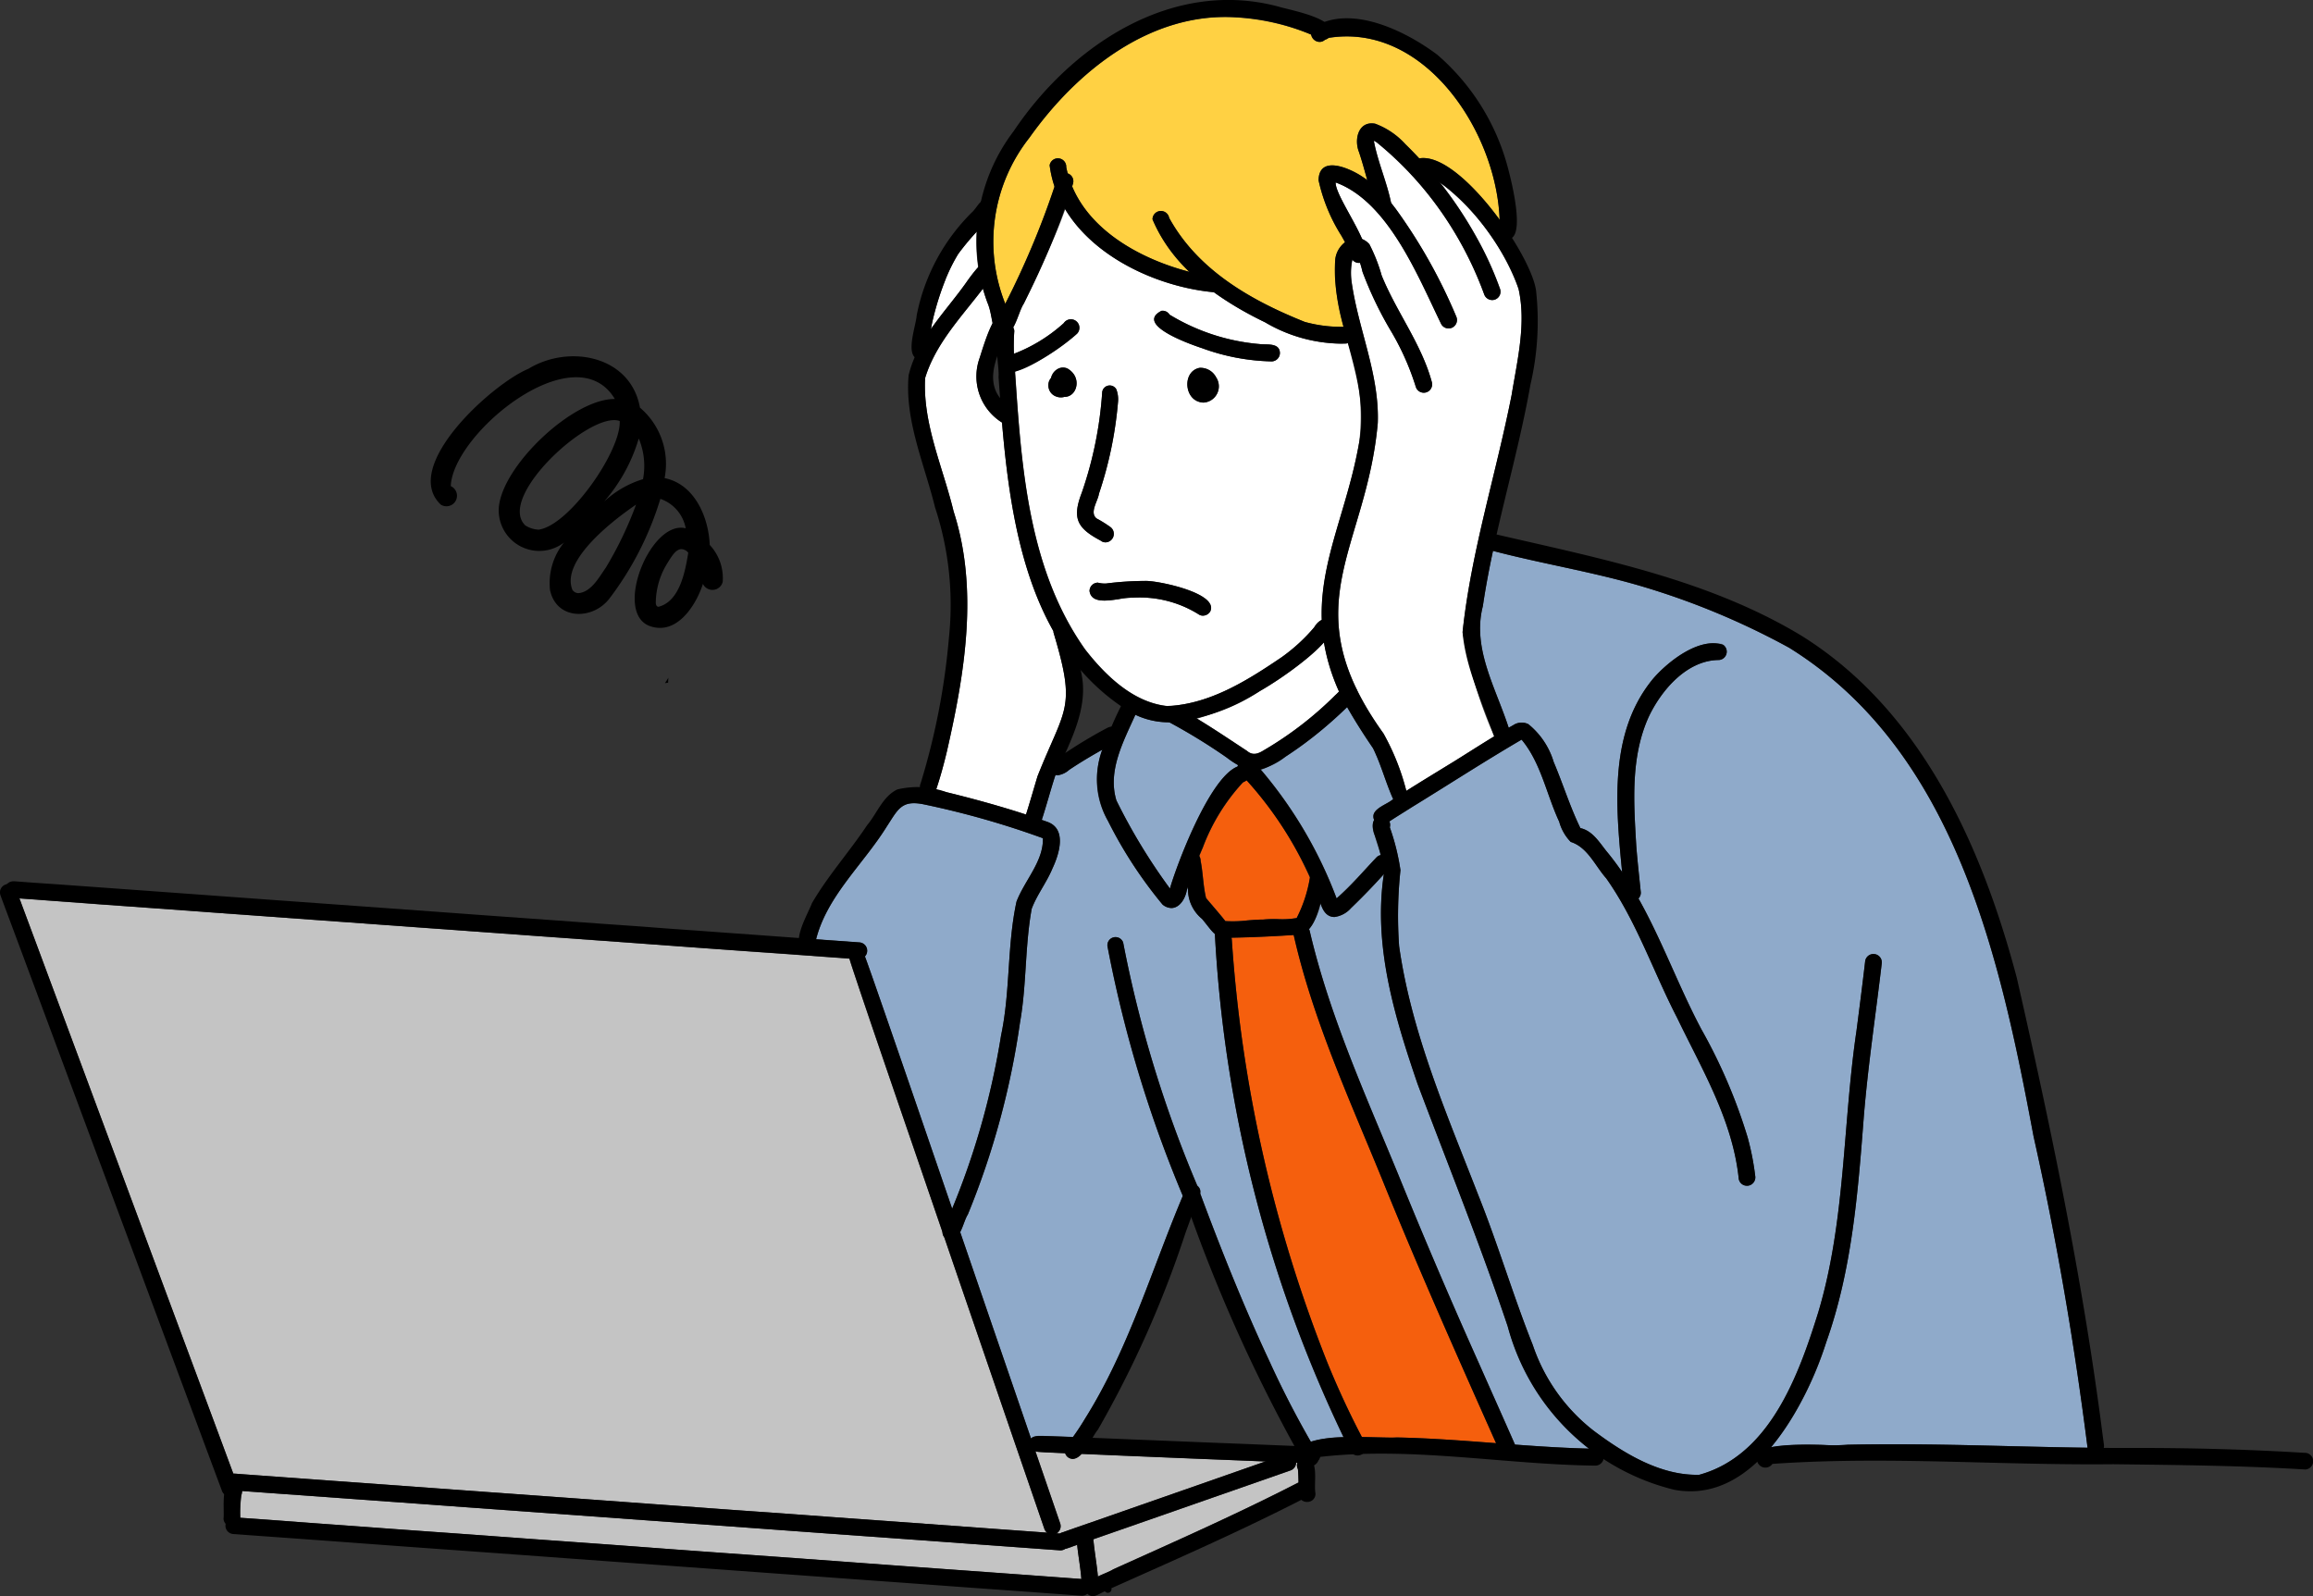 <svg xmlns="http://www.w3.org/2000/svg" width="127.744" height="88.144" viewBox="0 0 127.744 88.144">
  <rect x="0" y="0" width="127.744" height="88.144" fill="#333333" stroke="none"/>
  <g id="グループ_4687" data-name="グループ 4687" transform="translate(-160.977 -1137.087)">
    <g id="ベクターレイヤー" transform="translate(162.052 1138.023)">
      <path id="パス_19146" data-name="パス 19146" d="M303.152,1313.224c-.016.006-.03.012-.047.02-3.335,1.716-6.766,3.23-10.185,4.772-.182.121-.532.243-.849.4-.063-.687-.186-1.368-.251-2.051l1.262-.44q2.436-.846,4.869-1.7,2.377-.83,4.758-1.662a.469.469,0,0,0,.316-.424c.022,0,.043,0,.065,0a.428.428,0,0,0,.029.35C303.141,1312.73,303.148,1312.977,303.152,1313.224Z" transform="translate(-232.511 -1232.286)" fill="#c4c4c4"/>
      <path id="パス_19147" data-name="パス 19147" d="M219.908,1279.412a.465.465,0,0,0,.15.213c-1.532-.108-3.066-.223-4.6-.334-1.882-.137-3.762-.277-5.644-.409-1.929-.137-3.856-.288-5.785-.42-1.961-.135-3.925-.287-5.886-.427s-3.894-.285-5.839-.426q-2.988-.214-5.976-.433-2.945-.216-5.889-.427l-2.912-.213-1.377-.1-.66-.049c-.125-.009-.251-.023-.375-.025q-.281-.752-.559-1.5-.944-2.542-1.889-5.08-.993-2.664-1.981-5.327-.976-2.637-1.958-5.271-.99-2.658-1.978-5.318-.955-2.569-1.911-5.136-.465-1.255-.934-2.511c-.2-.54-.4-1.079-.6-1.622.186.016.371.029.557.042l1.339.1,2.709.2q3,.214,6.007.435l6.017.436q3.05.219,6.1.442l5.983.434q3.04.219,6.083.44,2.969.219,5.942.431c1.7.119,3.4.247,5.1.37.052.191.117.38.179.571q.2.6.4,1.2.43,1.279.867,2.558.941,2.752,1.884,5.5.911,2.636,1.811,5.278a.4.4,0,0,0,.094.272q.954,2.79,1.914,5.583.928,2.7,1.857,5.411Z" transform="translate(-163.305 -1195.916)" fill="#c4c4c4"/>
      <path id="パス_19148" data-name="パス 19148" d="M235.947,1318.494c.065.627.184,1.251.231,1.882l-1.282-.092q-2.639-.192-5.278-.384-2.826-.2-5.653-.411-2.9-.214-5.8-.422c-1.963-.141-3.928-.28-5.89-.429s-3.915-.286-5.873-.427-3.916-.29-5.875-.427c-1.985-.139-3.969-.29-5.954-.433-1.615-.117-3.229-.245-4.842-.353v-.007a7.362,7.362,0,0,1,.056-1.233,1.026,1.026,0,0,0,.048-.241c1.729.13,3.458.247,5.188.375,1.945.143,3.89.28,5.837.424q2.979.219,5.963.433l5.851.425,5.881.427q2.907.211,5.812.422,2.8.2,5.6.406,2.5.184,5.006.364a.2.2,0,0,0,.034,0,.471.471,0,0,0,.269-.084.48.48,0,0,0,.132-.024c.018-.006.034-.013.052-.02.11-.031.22-.078.328-.115Z" transform="translate(-177.531 -1234.108)" fill="#c4c4c4"/>
      <path id="パス_19149" data-name="パス 19149" d="M297.589,1311.33l-2.041.714q-2.447.855-4.891,1.709l-2.474.865-1.154.4-.463.164c-.05.018-.1.036-.153.056a.423.423,0,0,0-.169.07c-.063,0-.124-.009-.186-.012a.463.463,0,0,0,.2-.537q-.684-2-1.37-3.99a1.292,1.292,0,0,0,.247.035c.173.012.346.022.521.029l.874.04a.431.431,0,0,0,.128.2.468.468,0,0,0,.292.112.707.707,0,0,0,.489-.276c.768.031,1.536.067,2.3.1q2.6.108,5.192.213Q296.261,1311.275,297.589,1311.33Z" transform="translate(-228.777 -1231.554)" fill="#c4c4c4"/>
      <g id="グループ_4685" data-name="グループ 4685" transform="translate(65.157 42.156)">
        <path id="パス_19150" data-name="パス 19150" d="M310.607,1235.846a7.448,7.448,0,0,1-.728,2.221,4.614,4.614,0,0,1-1.044.061,6.071,6.071,0,0,0-.815.025c-.292,0-.588.023-.881.048a6.724,6.724,0,0,1-1.2.035c-.341-.435-.712-.849-1.063-1.271-.166-.667-.168-1.37-.3-2.046a.6.6,0,0,0-.076-.283q.1-.235.2-.471a10.938,10.938,0,0,1,2.212-3.585,1.086,1.086,0,0,0,.215-.119A20.405,20.405,0,0,1,310.607,1235.846Z" transform="translate(-304.492 -1230.461)" fill="#f55f0d"/>
        <path id="パス_19151" data-name="パス 19151" d="M322.966,1277.045c-1.828-.141-3.656-.281-5.491-.317-.22.017-.641,0-1.156-.009-.238-.007-.5-.012-.762-.016q-1.057-2.017-1.916-4.132a77.2,77.2,0,0,1-5.271-23.349.891.891,0,0,1-.015-.1c1.141-.022,2.3-.076,3.434-.148,1.055,4.662,3.063,9.037,4.866,13.448C318.645,1267.348,320.807,1272.2,322.966,1277.045Z" transform="translate(-306.572 -1240.432)" fill="#f55f0d"/>
      </g>
      <g id="グループ_4686" data-name="グループ 4686" transform="translate(43.995 29.488)">
        <path id="パス_19152" data-name="パス 19152" d="M365.807,1252.524a.063.063,0,0,0,0,.018c-1.446-.02-2.89-.054-4.334-.088-2.967-.072-5.936-.143-8.909-.078a9.956,9.956,0,0,1-1.348.012,14.7,14.7,0,0,0-2.883.123,18.012,18.012,0,0,0,3.043-5.8c1.42-3.995,1.75-8.244,2.073-12.446.233-2.843.662-5.657.994-8.489a.462.462,0,0,0-.921-.076c-.148,1.271-.31,2.542-.476,3.813-.764,5.174-.6,10.5-2.109,15.543-1.076,3.452-2.668,7.909-6.573,8.981-2.136.06-4.17-1.182-5.844-2.441a10.062,10.062,0,0,1-3.355-4.734c-1.078-2.7-1.918-5.543-3-8.252-1.741-4.487-3.7-8.967-4.379-13.767a23.853,23.853,0,0,1,.074-4.2,12.531,12.531,0,0,0-.587-2.365v0a.481.481,0,0,0-.022-.324c.4-.269.822-.519,1.231-.783,2.025-1.242,4.018-2.538,6.07-3.735,1.071,1.281,1.381,3.037,2.077,4.532a2.565,2.565,0,0,0,.636,1.116c.936.3,1.34,1.311,1.96,2.01,1.666,2.358,2.593,5.14,3.91,7.692,1.386,2.874,3.079,5.679,3.411,8.913a.456.456,0,0,0,.458.375.449.449,0,0,0,.081-.007.467.467,0,0,0,.367-.537,14.583,14.583,0,0,0-.416-2.122,29.621,29.621,0,0,0-2.556-5.972c-1.251-2.353-2.17-4.905-3.476-7.227a.423.423,0,0,0,.13-.344c-.088-.86-.186-1.72-.252-2.583-.135-2.362-.321-4.844.678-7.079.7-1.489,2.111-3.151,3.883-3.164a.461.461,0,0,0-.047-.921.511.511,0,0,1,.285.081c-1.312-.436-3.018.9-3.847,1.85-2.479,2.974-2.086,7.036-1.731,10.7-.269-.395-.557-.78-.865-1.152-.4-.5-.773-1.128-1.44-1.274-.57-1.167-.965-2.448-1.477-3.654a4.249,4.249,0,0,0-1.4-2.088.837.837,0,0,0-.833.056c-.083.047-.164.092-.245.141a.381.381,0,0,1-.018-.034c-.71-2.192-2.01-4.359-1.415-6.679.151-1.024.344-2.041.56-3.052,2.724.716,5.513,1.157,8.219,1.958a41.436,41.436,0,0,1,8.134,3.389c9.174,5.7,11.647,17.079,13.5,26.985C364.1,1241.019,365.077,1246.753,365.807,1252.524Z" transform="translate(-295.585 -1203.012)" fill="#8faaca"/>
        <path id="パス_19153" data-name="パス 19153" d="M319.129,1226.685c.016.038.032.074.05.112-.016.009-.032.02-.049.031-.218.18-.631.335-.869.563-.011.009-.02.02-.031.03s-.038.043-.056.067a.237.237,0,0,0-.024.034.323.323,0,0,0-.029.052.293.293,0,0,0-.022.056v0a.486.486,0,0,0-.014.056v0a.332.332,0,0,0,0,.062.371.371,0,0,0,0,.045c0,.016.006.031.007.047s.007.032.013.049.011.032.018.05a1.068,1.068,0,0,0,.03.847c.1.368.231.728.334,1.092-.022.006-.042.011-.061.018,0,0,0,0-.006,0a.356.356,0,0,0-.054.023l-.005,0a.212.212,0,0,0-.049.032.43.43,0,0,0-.061.054c-.734.772-1.4,1.558-2.2,2.26a23.951,23.951,0,0,0-4.141-7.056c-.012-.014-.025-.029-.04-.043l.016-.005a.975.975,0,0,0,.1-.032c.024-.007.045-.017.069-.025l.09-.038c.029-.012.06-.027.088-.042s.058-.027.085-.042c.048-.025.1-.052.144-.079.272-.153.532-.335.793-.481.177-.112.35-.227.519-.344.076-.052.151-.1.227-.16.094-.065.186-.132.278-.2l.283-.215c.433-.333.853-.687,1.264-1.056q.2-.181.4-.368c.133-.124.265-.249.4-.378.022.04.045.079.068.119.071.122.143.243.216.366.038.06.074.12.112.18.1.161.2.321.308.48.128.2.258.4.386.592.04.059.079.119.117.178.078.119.155.238.231.357.049.1.1.2.139.3s.088.2.128.3c.227.559.411,1.136.631,1.7.022.058.045.117.071.175C319.06,1226.53,319.094,1226.607,319.129,1226.685Z" transform="translate(-287.302 -1213.082)" fill="#8faaca"/>
        <path id="パス_19154" data-name="パス 19154" d="M301.129,1225.405a.329.329,0,0,0-.022.081c-1.577.6-3.422,5.6-3.739,6.741a32.252,32.252,0,0,1-2.956-4.864c-.5-1.631.384-3.254,1.048-4.734a4.341,4.341,0,0,0,1.875.412,33.291,33.291,0,0,1,3.146,1.933C300.694,1225.111,300.907,1225.268,301.129,1225.405Z" transform="translate(-277.823 -1213.576)" fill="#8faaca"/>
        <path id="パス_19155" data-name="パス 19155" d="M297.053,1264.757a6.424,6.424,0,0,0-1.8.254q-1.238-2.149-2.271-4.413c-1.428-3.039-2.668-6.147-3.84-9.3a.385.385,0,0,0-.158-.424,66.71,66.71,0,0,1-4.1-13.439.448.448,0,0,0-.853.272,67.444,67.444,0,0,0,4.155,13.715c-1.741,4.126-3,8.49-5.41,12.321-.2.335-.424.676-.659,1l-.728-.027c-.379-.012-.759-.032-1.138-.03a.873.873,0,0,0-.3.045.415.415,0,0,0-.157.092q-.914-2.661-1.826-5.318-.959-2.788-1.914-5.578c-.056-.164-.114-.328-.169-.492.166-.319.272-.741.424-.977a44.315,44.315,0,0,0,2.877-10.58c.373-2.082.27-4.224.649-6.3.292-.781.826-1.453,1.145-2.225.373-.793.82-2.2-.29-2.581-.1-.036-.2-.072-.3-.106.262-.8.478-1.623.734-2.412.011-.025.022-.048.032-.074a.35.35,0,0,0,.115.018,1.224,1.224,0,0,0,.631-.3c.6-.406,1.224-.774,1.855-1.127a4.509,4.509,0,0,0,.3,3.968,24.178,24.178,0,0,0,3,4.6.788.788,0,0,0,.489.195c.434,0,.759-.479.851-.968.018-.06.038-.119.058-.179.007.081.011.162.011.242a2.122,2.122,0,0,0,.772,1.5,8.771,8.771,0,0,0,.714.836A73.319,73.319,0,0,0,297.053,1264.757Z" transform="translate(-267.926 -1215.81)" fill="#8faaca"/>
        <path id="パス_19156" data-name="パス 19156" d="M271.166,1235.144c.032,1.282-1.009,2.324-1.458,3.5-.527,2.427-.335,4.945-.853,7.386a42.7,42.7,0,0,1-2.7,9.576l-1.276-3.717q-.957-2.783-1.914-5.563-.468-1.349-.936-2.7c-.158-.456-.317-.91-.479-1.365-.07-.2-.14-.4-.214-.593a.447.447,0,0,0,.115-.269.465.465,0,0,0-.422-.5l-2.389-.171c.609-2.407,2.621-4.161,3.907-6.238.625-.95.806-1.485,2.084-1.211a47.7,47.7,0,0,1,6.538,1.862Z" transform="translate(-258.637 -1219.273)" fill="#8faaca"/>
        <path id="パス_19157" data-name="パス 19157" d="M333.1,1273.425c-1.365-.032-2.727-.122-4.089-.221v0c-.659-1.5-1.327-2.985-1.988-4.482q-2.32-5.165-4.451-10.416c-1.808-4.4-3.791-8.758-4.884-13.409a.484.484,0,0,0-.048-.162,3.544,3.544,0,0,0,.633-1.407c.117.331.276.645.622.723a.787.787,0,0,0,.144.014,1.471,1.471,0,0,0,.914-.488c.626-.6,1.235-1.229,1.814-1.875v.018c-.587,3.96.6,7.856,1.868,11.57,1.677,4.458,3.463,8.869,4.977,13.385A12.957,12.957,0,0,0,333.1,1273.425Z" transform="translate(-290.409 -1223.845)" fill="#8faaca"/>
      </g>
      <path id="パス_19158" data-name="パス 19158" d="M307.806,1150.315c-1.386-1.891-3.191-3.606-4.44-3.389q-.376-.406-.773-.793a4.239,4.239,0,0,0-1.664-1.125c-.921-.167-1.174.854-.894,1.559.173.51.314,1.033.458,1.554-.094-.069-.191-.134-.29-.195-.694-.463-2.373-1.2-2.4.209a9.51,9.51,0,0,0,1.259,3.059c.063.123.132.243.2.366a1.382,1.382,0,0,0-.537.968,11.277,11.277,0,0,0,.458,3.7,7.223,7.223,0,0,1-2.14-.267c-2.953-1.182-5.9-2.85-7.49-5.745a.464.464,0,0,0-.92.079,8.679,8.679,0,0,0,2.032,2.9c-2.582-.672-5.4-2.176-6.468-4.712.016-.054.03-.11.045-.164a.438.438,0,0,0-.29-.546c-.031-.117-.06-.238-.083-.359a.462.462,0,0,0-.917-.1,6.15,6.15,0,0,0,.277,1.193,50.468,50.468,0,0,1-2.729,6.457,9.266,9.266,0,0,1,1.331-9.169c2.594-3.663,6.681-6.964,11.435-6.652a13.032,13.032,0,0,1,4.128.943.465.465,0,0,0,.772.288.394.394,0,0,0,.173-.081l.014-.016C303.652,1139.418,307.636,1145.449,307.806,1150.315Z" transform="translate(-226.056 -1139.116)" fill="#ffd143"/>
      <path id="パス_19159" data-name="パス 19159" d="M330.919,1162.114c.429,1.918-.068,3.921-.382,5.844-.862,4.377-2.239,8.659-2.711,13.105a25.154,25.154,0,0,0,1.747,5.758c-.737.445-1.462.914-2.194,1.368-.889.546-1.777,1.085-2.659,1.64a13.039,13.039,0,0,0-1.265-3.174c-5.082-7.073-.935-10.121-.312-17.144.1-2.709-1.089-5.186-1.453-7.849a3.385,3.385,0,0,1,.052-1.166.444.444,0,0,0,.377.177.289.289,0,0,0,.041-.007,5.112,5.112,0,0,1,.141.5,20.271,20.271,0,0,0,1.624,3.36,14.46,14.46,0,0,1,1.323,3.007.462.462,0,0,0,.878-.287c-.575-2.111-1.954-3.869-2.769-5.88a9.158,9.158,0,0,0-.678-1.725,1.024,1.024,0,0,0-.4-.285c-.472-1.1-1.482-2.567-1.463-3.126,2.9,1.055,4.543,5.172,5.821,7.8a.455.455,0,0,0,.42.262.445.445,0,0,0,.2-.045.468.468,0,0,0,.218-.615,29.652,29.652,0,0,0-3.212-5.765c-.122-.164-.247-.326-.377-.485-.229-1.159-.741-2.28-.959-3.458a.092.092,0,0,0,.023.009c.042.022.081.043.12.067a15.826,15.826,0,0,1,1.956,1.808c.016.014.029.03.043.045a20.513,20.513,0,0,1,3.952,6.551.468.468,0,0,0,.582.3.467.467,0,0,0,.3-.582,18.579,18.579,0,0,0-1.3-2.856,22.381,22.381,0,0,0-2-3.012A12.994,12.994,0,0,1,330.919,1162.114Z" transform="translate(-248.123 -1147.089)" fill="#fff"/>
      <path id="パス_19160" data-name="パス 19160" d="M285.068,1172.476c.692,0,.989-1.1.14-1.572a.682.682,0,0,0-.894.535.645.645,0,0,0,.29,1.019.7.7,0,0,0,.256.047.678.678,0,0,0,.2-.029Zm2.947.29a1.555,1.555,0,0,0-.094-.707.418.418,0,0,0-.779.155,21.278,21.278,0,0,1-1.128,5.554c-.545,1.413-.267,1.954,1.035,2.643a.439.439,0,0,0,.274.1.47.47,0,0,0,.292-.831,6.812,6.812,0,0,0-.786-.49c-.4-.326.076-.952.133-1.366A21.511,21.511,0,0,0,288.015,1172.766Zm5.095,11.563c.488-1.01-2.852-1.695-3.552-1.688a17.778,17.778,0,0,0-2.2.143,1.487,1.487,0,0,1-.453-.047.465.465,0,0,0-.461.462c.094.665.912.555,1.623.447a4.123,4.123,0,0,1,.786-.079,6.142,6.142,0,0,1,3.629.928.4.4,0,0,0,.224.065A.481.481,0,0,0,293.11,1184.329Zm-.366-11.536a.9.9,0,0,0,.687-1.4.971.971,0,0,0-.911-.519c-.917.177-.874,1.633-.022,1.879A.863.863,0,0,0,292.744,1172.794Zm3.771-2.275a.467.467,0,0,0,.442-.461c-.012-.545-.638-.462-1.019-.487a11.43,11.43,0,0,1-5.075-1.633.454.454,0,0,0-.445-.213c-1.519.775,1.655,1.87,2.265,2.073a11.836,11.836,0,0,0,3.812.721Zm4.2-1.006a11.951,11.951,0,0,1,.615,5.516c-.643,3.681-2.17,6.49-2.057,9.766a.987.987,0,0,0-.414.405,9.819,9.819,0,0,1-1.8,1.655c-1.828,1.24-3.847,2.52-6.106,2.686-.02,0-.04,0-.06,0-.054,0-.106.007-.16.009-1.877-.2-3.411-1.689-4.53-3.126-3.048-4.3-3.5-9.767-3.84-14.889-.006-.151-.014-.3-.027-.456a11.207,11.207,0,0,0,3.429-2.1.47.47,0,1,0-.741-.573,9.07,9.07,0,0,1-2.752,1.7,7.524,7.524,0,0,1,.02-1.262.442.442,0,0,0-.06-.2c.24-.422.391-1.033.584-1.314.793-1.721,1.653-3.431,2.283-5.221,1.628,2.713,5.172,4.307,8.211,4.592h.005a18.67,18.67,0,0,0,2.825,1.66,8.45,8.45,0,0,0,4.141,1.179c.1,0,.209,0,.314-.005A.41.41,0,0,0,300.711,1169.512Z" transform="translate(-227.343 -1151.495)" fill="#fff"/>
      <path id="パス_19161" data-name="パス 19161" d="M278.765,1190.628c1.278,4.256.649,4.09-.881,7.942-.211.7-.413,1.413-.636,2.113-1.438-.471-2.906-.851-4.372-1.226-.195-.045-.393-.094-.595-.138.238-.707.433-1.43.606-2.156.981-4.3,1.75-8.917.362-13.214-.586-2.435-1.711-4.826-1.574-7.368.577-1.9,2-3.369,3.187-4.929q.114.4.265.79a6.1,6.1,0,0,1,.276,1.107,14.064,14.064,0,0,0-.725,1.943,3,3,0,0,0,1.149,3.483.551.551,0,0,0,.094.058c.335,3.946.934,8.159,2.848,11.537A.577.577,0,0,0,278.765,1190.628Z" transform="translate(-221.656 -1156.637)" fill="#fff"/>
      <path id="パス_19162" data-name="パス 19162" d="M274.908,1164.824a9.613,9.613,0,0,0,.083,1.956c-.193.205-.368.463-.545.687-.64.932-1.411,1.8-2.064,2.735.016-.1.034-.2.054-.3a15.681,15.681,0,0,1,.764-2.475.311.311,0,0,1,.043-.1s0-.005,0-.009a9.563,9.563,0,0,1,.64-1.262A14.041,14.041,0,0,1,274.908,1164.824Z" transform="translate(-222.044 -1152.96)" fill="#fff"/>
      <path id="パス_19163" data-name="パス 19163" d="M312.074,1216.678c-.072.074-.141.146-.206.2a19.484,19.484,0,0,1-3.913,3.021c-.326.205-.631.341-.963.054-.917-.6-1.819-1.213-2.758-1.777a13.981,13.981,0,0,0,3.488-1.536,17.123,17.123,0,0,0,3.521-2.675A10.978,10.978,0,0,0,312.074,1216.678Z" transform="translate(-239.196 -1179.424)" fill="#fff"/>
    </g>
    <g id="レイヤー_5" data-name="レイヤー 5" transform="translate(160.977 1137.087)">
      <path id="パス_19164" data-name="パス 19164" d="M173.236,1276.4q-.928-2.491-1.853-4.983-.968-2.6-1.936-5.206-.973-2.626-1.952-5.251-1-2.688-2-5.378-.976-2.623-1.95-5.246-.936-2.518-1.873-5.035c-.223-.6-.452-1.2-.671-1.806a.462.462,0,0,1,.875-.3c.254.7.519,1.4.779,2.1q.468,1.255.934,2.511.957,2.569,1.911,5.135.987,2.661,1.977,5.318.977,2.637,1.958,5.271.989,2.663,1.981,5.327.946,2.539,1.889,5.08.4,1.081.8,2.163a.458.458,0,0,1-.434.609A.474.474,0,0,1,173.236,1276.4Z" transform="translate(-160.977 -1194.059)"/>
      <path id="パス_19165" data-name="パス 19165" d="M208.672,1246.854c-1.855-.133-3.71-.274-5.567-.4q-2.972-.208-5.942-.43-3.042-.222-6.082-.44-2.993-.217-5.983-.435-3.053-.219-6.1-.442-3.009-.216-6.017-.436t-6.006-.435l-2.709-.2-1.34-.1c-.222-.014-.443-.031-.665-.049a.937.937,0,0,1-.507-.106.47.47,0,0,1-.166-.529.491.491,0,0,1,.054-.1.429.429,0,0,1,.125-.121l.032-.02a.079.079,0,0,0,.018-.009l0,0a.459.459,0,0,1,.18-.047,1.333,1.333,0,0,1,.223.009c.234.015.469.033.7.051.487.034.972.068,1.459.1l2.9.209q3,.217,6,.435,3.05.224,6.1.442,2.983.216,5.967.432,3.085.227,6.174.447l2.973.216c1,.072,2,.137,3,.216s1.985.142,2.977.216,1.988.143,2.982.216q2.65.194,5.3.382a.461.461,0,0,1-.042.921Z" transform="translate(-161.29 -1193.882)"/>
      <path id="パス_19166" data-name="パス 19166" d="M273.345,1282.531q-.879-2.558-1.758-5.118-.93-2.707-1.857-5.411-.96-2.793-1.916-5.587-.952-2.774-1.9-5.547c-.633-1.833-1.257-3.668-1.884-5.5q-.435-1.279-.867-2.558-.2-.6-.4-1.2c-.063-.2-.13-.391-.184-.587a.637.637,0,0,1-.029-.318.407.407,0,0,1,.366-.315.415.415,0,0,1,.375.2,1.892,1.892,0,0,1,.128.288c.081.211.155.422.231.635.162.454.321.909.479,1.365q.471,1.347.936,2.7.962,2.777,1.914,5.563.944,2.752,1.891,5.507.957,2.789,1.914,5.578.933,2.709,1.86,5.421.79,2.3,1.579,4.6a.464.464,0,0,1-.294.583.491.491,0,0,1-.141.022A.47.47,0,0,1,273.345,1282.531Z" transform="translate(-215.667 -1198.1)"/>
      <path id="パス_19167" data-name="パス 19167" d="M187.729,1316.342c.058-.555-.194-2.133.615-2.122.443.038.467.521.362.84a7.365,7.365,0,0,0-.056,1.233.449.449,0,0,1-.469.476A.433.433,0,0,1,187.729,1316.342Z" transform="translate(-175.383 -1232.474)"/>
      <path id="パス_19168" data-name="パス 19168" d="M235.219,1323c-1.732-.126-3.466-.256-5.2-.378-1.893-.135-3.784-.278-5.677-.413-1.911-.137-3.822-.279-5.733-.416q-2.928-.214-5.859-.427t-5.855-.426q-2.958-.219-5.915-.431-2.972-.211-5.944-.433c-1.92-.144-3.84-.279-5.759-.418-.3-.022-.595-.045-.893-.065a.461.461,0,0,1,.078-.919c1.718.114,3.436.251,5.156.375,1.985.142,3.969.294,5.954.432,1.96.137,3.917.285,5.875.427s3.915.278,5.873.427,3.926.288,5.89.429q2.9.206,5.8.422,2.826.208,5.653.411,2.64.19,5.279.384l1.348.1a.461.461,0,0,1-.045.921Z" transform="translate(-175.51 -1234.873)"/>
      <path id="パス_19169" data-name="パス 19169" d="M290.991,1320.6c-.449-.739.99-1.042,1.437-1.339,3.42-1.541,6.85-3.056,10.186-4.772a.461.461,0,0,1,.4.833c-3.5,1.8-7.1,3.38-10.69,4.983a.2.2,0,0,1-.357.167c-.179.076-.353.187-.532.249,0,0-.005,0,0,0a.479.479,0,0,1-.132.02A.4.4,0,0,1,290.991,1320.6Z" transform="translate(-230.944 -1232.59)"/>
      <path id="パス_19170" data-name="パス 19170" d="M316.288,1313.513c-.018-.46-.006-.925-.048-1.385a.451.451,0,0,1,.36-.658c.86.018.494,1.419.609,1.994a.444.444,0,0,1-.465.476A.439.439,0,0,1,316.288,1313.513Z" transform="translate(-244.558 -1230.993)"/>
      <path id="パス_19171" data-name="パス 19171" d="M299.691,1310.444c-1.732-.071-3.463-.144-5.194-.211s-3.461-.141-5.192-.213c-.934-.038-1.867-.081-2.8-.117-.427-.016-.856-.038-1.283-.058-.175-.007-.348-.016-.521-.029a1.153,1.153,0,0,1-.3-.05.42.42,0,0,1-.316-.429.406.406,0,0,1,.285-.36.868.868,0,0,1,.3-.045c.378,0,.759.018,1.138.031l1.319.05c.937.036,1.875.076,2.814.114,1.7.067,3.4.141,5.105.205,1.57.061,3.142.128,4.712.191a.462.462,0,0,1-.04.923A.083.083,0,0,1,299.691,1310.444Z" transform="translate(-227.268 -1229.625)"/>
      <path id="パス_19172" data-name="パス 19172" d="M233.991,1317.67q-2.5-.183-5.006-.364-2.8-.205-5.6-.406-2.907-.206-5.812-.422l-5.88-.427-5.852-.426q-2.983-.216-5.963-.432c-1.947-.144-3.892-.281-5.837-.424-1.88-.139-3.761-.265-5.639-.409a.42.42,0,0,1-.048-.005.461.461,0,0,1-.007-.922c.132,0,.265.017.4.025l.66.049,1.377.1,2.912.213q2.945.211,5.89.427,2.988.22,5.976.433,2.918.21,5.839.426c1.961.14,3.925.292,5.886.427,1.929.132,3.856.283,5.785.42,1.882.132,3.763.272,5.645.409,1.695.123,3.391.249,5.087.368.09.007.18.014.272.02a.462.462,0,0,1-.043.923A.217.217,0,0,1,233.991,1317.67Z" transform="translate(-175.479 -1232.05)"/>
      <path id="パス_19173" data-name="パス 19173" d="M287.441,1316.065a.465.465,0,0,1,.119-.552.448.448,0,0,1,.205-.1c.05-.02.1-.038.153-.056.155-.056.31-.11.463-.164l1.154-.4,2.473-.865q2.445-.851,4.891-1.709l3.14-1.1a.462.462,0,0,1,.287.878q-2.38.833-4.758,1.662-2.433.851-4.869,1.7l-1.52.53-.8.277c-.108.038-.218.085-.328.115a.456.456,0,0,1-.052.02.417.417,0,0,1-.143.024A.465.465,0,0,1,287.441,1316.065Z" transform="translate(-229.055 -1230.792)"/>
      <path id="パス_19174" data-name="パス 19174" d="M290.082,1322.975c-.056-.759-.216-1.509-.265-2.268a.464.464,0,0,1,.5-.422.456.456,0,0,1,.422.437c.068.734.205,1.465.267,2.2a.462.462,0,0,1-.923.048Z" transform="translate(-230.358 -1235.739)"/>
      <path id="パス_19175" data-name="パス 19175" d="M287.309,1197.05c-5.944-3.9-6.512-11.853-6.973-18.319.067-.68-.5-2.91.38-2.976a.471.471,0,0,1,.485.438,17.517,17.517,0,0,0,.072,2.7c.344,5.121.791,10.589,3.84,14.888,1.119,1.437,2.654,2.928,4.53,3.126,2.349-.1,4.438-1.419,6.326-2.7a9.8,9.8,0,0,0,1.8-1.655c.173-.285.483-.591.824-.352,1.03.837-3.106,3.481-3.809,3.867a10.611,10.611,0,0,1-5,1.734A4.286,4.286,0,0,1,287.309,1197.05Z" transform="translate(-225.187 -1157.91)"/>
      <path id="パス_19176" data-name="パス 19176" d="M323.166,1196.715c-.463-.956-.712-2.01-1.188-2.966a29.439,29.439,0,0,1-1.772-2.9c-2.517-5.374.1-8.814,1-13.951.692-3.48-1.579-6.689-1.314-10.121.076-.917,1.168-1.666,1.886-.862a9.2,9.2,0,0,1,.678,1.725c.815,2.012,2.194,3.77,2.769,5.88a.462.462,0,0,1-.878.287,14.42,14.42,0,0,0-1.323-3.007,20.366,20.366,0,0,1-1.625-3.361c-.425-1.817-.73-.5-.611.5.364,2.663,1.549,5.14,1.453,7.849-.624,7.024-4.77,10.072.311,17.144a13.1,13.1,0,0,1,1.388,3.7.384.384,0,0,1-.393.31A.429.429,0,0,1,323.166,1196.715Z" transform="translate(-246.15 -1152.425)"/>
      <path id="パス_19177" data-name="パス 19177" d="M325.537,1165.622c-1.278-2.626-2.918-6.744-5.821-7.8-.029.916,2.7,4.269,1.305,4.444a.449.449,0,0,1-.468-.424,5.948,5.948,0,0,0-.518-1.082,9.505,9.505,0,0,1-1.258-3.059c.024-1.414,1.7-.672,2.4-.209a7.428,7.428,0,0,1,1.987,1.965,29.657,29.657,0,0,1,3.212,5.765.468.468,0,0,1-.218.615.443.443,0,0,1-.2.045A.455.455,0,0,1,325.537,1165.622Z" transform="translate(-245.953 -1147.746)"/>
      <path id="パス_19178" data-name="パス 19178" d="M330.393,1161.284a19.305,19.305,0,0,0-5.951-8.4c-.04-.024-.079-.045-.121-.067l-.024-.009c.234,1.266.809,2.468,1.006,3.721l0,0a.441.441,0,0,1-.811.119c-.436-1.033-.649-2.156-1.011-3.22-.28-.7-.027-1.727.894-1.559a4.24,4.24,0,0,1,1.664,1.125,22.325,22.325,0,0,1,3.933,5.154,18.559,18.559,0,0,1,1.3,2.856.459.459,0,0,1-.437.6A.473.473,0,0,1,330.393,1161.284Z" transform="translate(-248.428 -1145.034)"/>
      <path id="パス_19179" data-name="パス 19179" d="M334.371,1188.037c-.649-1.916-1.6-3.829-1.779-5.855.472-4.448,1.85-8.729,2.711-13.106.314-1.924.811-3.927.382-5.844-.69-2.192-3.085-5.462-5.183-6.338-.615.658-1.248-.476-.492-.826,2.2-.777,6.45,5.325,6.648,7.31a15.467,15.467,0,0,1-.317,5.138c-.726,4.107-2.019,8.1-2.628,12.232-.6,2.32.7,4.487,1.415,6.679.162.31.243.77-.175.907a.429.429,0,0,1-.141.023A.48.48,0,0,1,334.371,1188.037Z" transform="translate(-251.817 -1147.271)"/>
      <path id="パス_19180" data-name="パス 19180" d="M345.513,1248.763c-.332-3.234-2.025-6.039-3.411-8.912-1.318-2.552-2.244-5.334-3.91-7.692-.62-.7-1.024-1.711-1.96-2.01a2.565,2.565,0,0,1-.636-1.116c-.7-1.494-1.006-3.25-2.077-4.532-2.052,1.2-4.046,2.493-6.07,3.735-.468.3-.948.586-1.408.9a.466.466,0,0,1-.638-.139c-.332-.629.605-.869.979-1.175,1.13-.732,2.282-1.426,3.43-2.133,1.076-.669,2.14-1.366,3.247-1.988a.836.836,0,0,1,.833-.056,4.247,4.247,0,0,1,1.4,2.087c.512,1.206.906,2.488,1.476,3.654.667.146,1.042.779,1.44,1.275,2.4,2.891,3.5,6.56,5.242,9.839a29.609,29.609,0,0,1,2.556,5.972,14.652,14.652,0,0,1,.417,2.122.467.467,0,0,1-.368.537.4.4,0,0,1-.081.007A.456.456,0,0,1,345.513,1248.763Z" transform="translate(-249.484 -1183.652)"/>
      <path id="パス_19181" data-name="パス 19181" d="M341.907,1271.952a12.623,12.623,0,0,1-9.2-9.024c-1.515-4.516-3.3-8.927-4.977-13.385-1.269-3.714-2.456-7.609-1.868-11.57a8.11,8.11,0,0,0-.5-2.165c-.083-.279-.211-.665.02-.91a.485.485,0,0,1,.815.47v0a12.5,12.5,0,0,1,.588,2.365,23.815,23.815,0,0,0-.074,4.195c.681,4.8,2.637,9.28,4.379,13.767,1.085,2.709,1.925,5.55,3,8.253a10.064,10.064,0,0,0,3.355,4.734c1.675,1.258,3.708,2.5,5.844,2.441,3.9-1.073,5.5-5.529,6.573-8.981,1.509-5.048,1.345-10.369,2.109-15.543.166-1.271.328-2.542.476-3.813a.462.462,0,0,1,.921.076c-.332,2.832-.761,5.646-.993,8.489-.323,4.2-.653,8.451-2.073,12.446-1.06,3.272-3.588,8.238-7.5,8.238A4.829,4.829,0,0,1,341.907,1271.952Z" transform="translate(-249.439 -1189.675)"/>
      <path id="パス_19182" data-name="パス 19182" d="M354.9,1227.865c-.346-3.944-1.123-8.572,1.623-11.866.829-.948,2.535-2.286,3.847-1.849a.507.507,0,0,0-.285-.081.461.461,0,0,1,.047.921c-1.772.013-3.187,1.675-3.883,3.164-1,2.235-.813,4.718-.677,7.079.066.863.164,1.724.252,2.583a.462.462,0,0,1-.436.485h-.027A.471.471,0,0,1,354.9,1227.865Z" transform="translate(-265.204 -1178.54)"/>
      <path id="パス_19183" data-name="パス 19183" d="M371.886,1251.407c-.73-5.771-1.709-11.5-2.978-17.18-1.855-9.906-4.328-21.286-13.5-26.985a41.48,41.48,0,0,0-8.134-3.389c-2.751-.814-5.59-1.256-8.358-1.994a.459.459,0,1,1,.3-.856.348.348,0,0,0-.119-.049c5.8,1.347,11.81,2.5,16.974,5.615,6.63,4.126,9.98,11.615,11.909,18.9,1.781,7.817,3.434,15.686,4.526,23.634.1.712.188,1.424.285,2.136a.467.467,0,0,1-.368.539.406.406,0,0,1-.081.007A.462.462,0,0,1,371.886,1251.407Z" transform="translate(-256.596 -1171.471)"/>
      <path id="パス_19184" data-name="パス 19184" d="M305.1,1223.809a4.153,4.153,0,0,1-1.444-.762,31.768,31.768,0,0,0-3.35-2.039.467.467,0,0,1,.288-.8,1.492,1.492,0,0,1,.7.274c1.211.678,2.345,1.458,3.5,2.214.332.286.636.151.963-.054a19.484,19.484,0,0,0,3.914-3.021c.3-.263.658-.813,1.081-.449a.464.464,0,0,1,.029.652,22.767,22.767,0,0,1-3.838,3.178,3.992,3.992,0,0,1-1.821.809Z" transform="translate(-235.926 -1181.223)"/>
      <path id="パス_19185" data-name="パス 19185" d="M314.283,1236.672c-.584-.13-.636-.94-.851-1.358a20.634,20.634,0,0,0-4.283-6.63.444.444,0,0,1,.144-.62c.437-.24.853.256,1.113.545a23.942,23.942,0,0,1,4.141,7.056c.808-.7,1.469-1.489,2.2-2.26a.46.46,0,0,1,.715.575c-.674.766-1.386,1.51-2.123,2.219a1.474,1.474,0,0,1-.914.489A.816.816,0,0,1,314.283,1236.672Z" transform="translate(-240.73 -1186.044)"/>
      <path id="パス_19186" data-name="パス 19186" d="M295.887,1232.3a24.168,24.168,0,0,1-3.005-4.6,4.753,4.753,0,0,1-.15-4.384,19.289,19.289,0,0,1,.844-1.945.461.461,0,0,1,.817.429c-.664,1.485-1.554,3.113-1.055,4.752a32.23,32.23,0,0,0,2.956,4.864c.359-1.287,2.673-7.523,4.346-6.731.341.372.061.705-.318.867a10.939,10.939,0,0,0-2.212,3.586,22.428,22.428,0,0,0-.885,2.387c-.092.488-.416.968-.851.968A.787.787,0,0,1,295.887,1232.3Z" transform="translate(-231.68 -1182.345)"/>
      <path id="パス_19187" data-name="パス 19187" d="M303.742,1242.695a2.121,2.121,0,0,1-.772-1.5c.006-.676-.342-1.489-.029-2.107.33-.321.716.029.721.411.135.676.137,1.379.3,2.046.352.422.723.836,1.064,1.271a6.765,6.765,0,0,0,1.2-.034c.294-.025.59-.053.881-.049a6.2,6.2,0,0,1,.815-.025,4.629,4.629,0,0,0,1.044-.061,7.57,7.57,0,0,0,.734-2.245.464.464,0,0,1,.551-.351c.669.216.2,1.049.117,1.52-.247.7-.378,1.68-1.156,1.986-1.428.1-2.894.17-4.328.184C304.337,1243.639,304.1,1243.066,303.742,1242.695Z" transform="translate(-237.355 -1191.945)"/>
      <path id="パス_19188" data-name="パス 19188" d="M313.824,1276.616a73.128,73.128,0,0,1-7.492-28.84.468.468,0,0,1,.718-.29c.287.2.168.593.231.891a77.194,77.194,0,0,0,5.271,23.349,46.7,46.7,0,0,0,2.105,4.492.465.465,0,0,1-.438.658A.433.433,0,0,1,313.824,1276.616Z" transform="translate(-239.251 -1196.494)"/>
      <path id="パス_19189" data-name="パス 19189" d="M327.164,1276.876c-2.23-5.008-4.467-10.01-6.522-15.094-1.812-4.433-3.833-8.833-4.884-13.522a.461.461,0,0,1,.916-.086c1.092,4.651,3.075,9.013,4.884,13.409q2.136,5.246,4.451,10.416c.661,1.494,1.329,2.985,1.988,4.482a.467.467,0,0,1-.444.658A.423.423,0,0,1,327.164,1276.876Z" transform="translate(-244.327 -1196.697)"/>
      <path id="パス_19190" data-name="パス 19190" d="M304.328,1278.231a87.485,87.485,0,0,1-6.36-13.991,69.281,69.281,0,0,1-4.454-14.45.448.448,0,0,1,.853-.272,66.689,66.689,0,0,0,4.11,13.475c1.215,3.286,2.5,6.524,3.984,9.688a52.7,52.7,0,0,0,2.643,5.048.472.472,0,0,1-.413.715A.422.422,0,0,1,304.328,1278.231Z" transform="translate(-232.336 -1197.468)"/>
      <path id="パス_19191" data-name="パス 19191" d="M332.829,1310.634c-5.129-.069-10.306-1.092-15.42-.451a.479.479,0,0,1-.847-.2c-.117-1,2.511-.958,4.175-.914.514.013.935.026,1.156.009,3.549.07,7.074.53,10.623.617.361-.018.847.054.813.517a.466.466,0,0,1-.474.422Z" transform="translate(-244.758 -1229.691)"/>
      <path id="パス_19192" data-name="パス 19192" d="M390.866,1311.024c-2.4.025-4.8-.034-7.2-.094-3.877-.1-7.752-.195-11.619.076a.469.469,0,0,1-.82-.081c-.527-1.038,1.953-1,3.636-.965a9.837,9.837,0,0,0,1.348-.012c2.973-.065,5.942.006,8.909.078,2.354.056,4.709.114,7.065.1,3.122,0,6.153.081,9.242.269a.461.461,0,0,1,.049.921C397.963,1311.1,394.356,1311.066,390.866,1311.024Z" transform="translate(-274.158 -1230.159)"/>
      <path id="パス_19193" data-name="パス 19193" d="M286.758,1226.521a.446.446,0,0,1,.2-.653,26.21,26.21,0,0,1,2.894-1.779c.752-.323,1,.687.24.925-.808.438-1.6.894-2.367,1.408a1.21,1.21,0,0,1-.631.3A.387.387,0,0,1,286.758,1226.521Z" transform="translate(-228.672 -1183.904)"/>
      <path id="パス_19194" data-name="パス 19194" d="M264.747,1256.224c-.589-.35.1-1.067.206-1.473a42.543,42.543,0,0,0,2.791-9.785c.517-2.441.326-4.96.852-7.386.449-1.175,1.491-2.218,1.458-3.5v0a47.58,47.58,0,0,0-6.538-1.862c-1.278-.274-1.458.261-2.084,1.211-1.314,2.123-3.389,3.91-3.946,6.4a.469.469,0,0,1-.5.422c-1-.182.11-2.019.31-2.58.883-1.522,2.073-2.842,3.048-4.31.552-.652.863-1.594,1.671-1.976a4.753,4.753,0,0,1,2.733.155,55.994,55.994,0,0,1,5.542,1.631c1.11.386.664,1.788.29,2.581-.319.772-.853,1.444-1.145,2.225-.379,2.079-.276,4.22-.649,6.3a44.32,44.32,0,0,1-2.877,10.58c-.267.416-.389,1.4-.95,1.4A.6.6,0,0,1,264.747,1256.224Z" transform="translate(-212.456 -1187.786)"/>
      <path id="パス_19195" data-name="パス 19195" d="M288.551,1293.855a.466.466,0,0,1-.033-.647,13.942,13.942,0,0,0,1-1.455c2.5-3.982,3.768-8.543,5.619-12.812a.429.429,0,0,1,.739.384c-.276.731-.557,1.46-.819,2.2a58.228,58.228,0,0,1-4.826,10.831c-.323.377-.818,1.615-1.39,1.615A.469.469,0,0,1,288.551,1293.855Z" transform="translate(-229.597 -1213.396)"/>
      <path id="パス_19196" data-name="パス 19196" d="M279.037,1155.559c-.42-.357-.344-1.222-.595-1.731a10,10,0,0,1,1.44-9.5c3.178-4.743,8.758-8.451,14.629-6.875.653.205,3.657.715,2.742,1.739a.459.459,0,0,1-.6-.04,12.2,12.2,0,0,0-4.471-1.11c-4.754-.312-8.84,2.989-11.435,6.652a9.263,9.263,0,0,0-1.33,9.168,45.238,45.238,0,0,0,2.852-6.89.462.462,0,0,1,.891.246,41.933,41.933,0,0,1-2.722,6.634c-.312.454-.512,1.759-1.157,1.759A.6.6,0,0,1,279.037,1155.559Z" transform="translate(-223.897 -1137.087)"/>
      <path id="パス_19197" data-name="パス 19197" d="M295.652,1163.419c-3.854-.362-8.522-2.827-9.062-7.011a.462.462,0,0,1,.917.1c.654,3.279,4.055,5.12,7.042,5.844.539.213,1.482-.117,1.565.6a.468.468,0,0,1-.442.463A.071.071,0,0,1,295.652,1163.419Z" transform="translate(-228.62 -1147.281)"/>
      <path id="パス_19198" data-name="パス 19198" d="M305.113,1168.479c-2.562-1.24-5.094-3.012-6.21-5.686a.463.463,0,0,1,.919-.079c1.592,2.9,4.537,4.563,7.49,5.745a7.6,7.6,0,0,0,2.255.27.462.462,0,0,1,0,.923q-.156.005-.314.005A8.451,8.451,0,0,1,305.113,1168.479Z" transform="translate(-235.251 -1150.682)"/>
      <path id="パス_19199" data-name="パス 19199" d="M328.289,1151.013c.168-4.988-3.987-11.64-9.572-10.638-.389.541-1.148-.1-.716-.6,2.062-1.3,5.1.2,6.85,1.518a12.434,12.434,0,0,1,3.847,6.066c.187.669,1.092,4.11.052,4.112A.464.464,0,0,1,328.289,1151.013Z" transform="translate(-245.466 -1138.266)"/>
      <path id="パス_19200" data-name="パス 19200" d="M274.256,1160.824a.464.464,0,0,1,.323.79c-.3.373-.615.716-.922,1.056a14.037,14.037,0,0,0-1.02,1.231,9.551,9.551,0,0,0-.64,1.262s0,.005,0,.009a.311.311,0,0,0-.043.1,15.687,15.687,0,0,0-.764,2.475c-.02.1-.038.2-.054.3-.072.416-.123.836-.155,1.258a.46.46,0,0,1-.462.4.341.341,0,0,1-.058,0,.417.417,0,0,1-.216-.1c-.447-.4.069-1.806.1-2.309a10.946,10.946,0,0,1,3.052-5.7c.186-.166.319-.431.509-.6A.581.581,0,0,1,274.256,1160.824Z" transform="translate(-219.719 -1149.869)"/>
      <path id="パス_19201" data-name="パス 19201" d="M270.585,1198a.468.468,0,0,1-.238-.624,38.542,38.542,0,0,0,1.564-8.069,17.217,17.217,0,0,0-.772-7.175c-.586-2.389-1.682-4.8-1.456-7.294.5-2.079,2.122-3.575,3.294-5.28a7.719,7.719,0,0,1,.607-.75.461.461,0,0,1,.635.66c-1.258,1.79-2.976,3.391-3.627,5.527-.137,2.542.988,4.932,1.574,7.368,1.388,4.3.618,8.911-.362,13.214-.175.733-.371,1.463-.613,2.177a.455.455,0,0,1-.431.28A.488.488,0,0,1,270.585,1198Z" transform="translate(-219.5 -1154.118)"/>
      <path id="パス_19202" data-name="パス 19202" d="M279.138,1180.507a3,3,0,0,1-1.148-3.483c.213-.548.793-3.038,1.619-2.433.336.258.1.661-.06.932-.447,1.073-1.229,2.439-.523,3.552a3.014,3.014,0,0,0,.676.7.469.469,0,0,1-.288.831A.45.45,0,0,1,279.138,1180.507Z" transform="translate(-223.894 -1157.232)"/>
      <path id="パス_19203" data-name="パス 19203" d="M283.877,1223.119a.465.465,0,0,1-.323-.568c.258-.786.483-1.587.721-2.378,1.531-3.852,2.16-3.687.881-7.943a.461.461,0,0,1,.912-.094c.2.6.337,1.219.487,1.833.759,2.2-.478,4.245-1.309,6.2-.256.792-.474,1.621-.736,2.418-.05.267-.233.548-.507.548A.417.417,0,0,1,283.877,1223.119Z" transform="translate(-226.975 -1177.303)"/>
      <path id="パス_19204" data-name="パス 19204" d="M280.581,1177.806a.469.469,0,0,1,.377-.454,8.67,8.67,0,0,0,3.173-1.837.47.47,0,1,1,.741.574c-.4.4-2.722,2.152-3.779,2.152A.456.456,0,0,1,280.581,1177.806Z" transform="translate(-225.384 -1157.669)"/>
      <path id="パス_19205" data-name="パス 19205" d="M305.581,1177.071a11.849,11.849,0,0,1-3.813-.721c-.609-.2-3.784-1.3-2.264-2.073a.453.453,0,0,1,.445.213,11.417,11.417,0,0,0,5.08,1.633h-.012c.38.027,1.013-.061,1.025.486a.467.467,0,0,1-.442.462Z" transform="translate(-235.355 -1157.112)"/>
      <path id="パス_19206" data-name="パス 19206" d="M303.725,1182.977c-.853-.247-.9-1.7.022-1.879a.965.965,0,0,1,.91.517.9.9,0,0,1-.687,1.4A.856.856,0,0,1,303.725,1182.977Z" transform="translate(-237.496 -1160.782)"/>
      <path id="パス_19207" data-name="パス 19207" d="M286.886,1182.463c-.559-.476-.011-1.656.71-1.348.849.47.552,1.572-.14,1.572A.951.951,0,0,1,286.886,1182.463Z" transform="translate(-228.656 -1160.769)"/>
      <path id="パス_19208" data-name="パス 19208" d="M286.871,1183.23c-.719-.252-.5-1.464.29-1.03a.464.464,0,0,1,.674.521.729.729,0,0,1-.708.555A.7.7,0,0,1,286.871,1183.23Z" transform="translate(-228.535 -1161.33)"/>
      <path id="パス_19209" data-name="パス 19209" d="M291.166,1191.782c-1.3-.689-1.579-1.229-1.035-2.643a21.182,21.182,0,0,0,1.127-5.554.419.419,0,0,1,.78-.155,1.529,1.529,0,0,1,.092.707,21.6,21.6,0,0,1-1.051,5.058c-.06.415-.537,1.04-.133,1.366a6.789,6.789,0,0,1,.784.491.47.47,0,0,1-.292.831A.437.437,0,0,1,291.166,1191.782Z" transform="translate(-230.385 -1161.929)"/>
      <path id="パス_19210" data-name="パス 19210" d="M297.4,1208.449a6.139,6.139,0,0,0-3.629-.928,4.07,4.07,0,0,0-.786.079c-.71.108-1.529.218-1.623-.447a.465.465,0,0,1,.461-.461,1.491,1.491,0,0,0,.453.047,17.654,17.654,0,0,1,2.2-.142c.7-.007,4.04.677,3.551,1.687a.479.479,0,0,1-.407.231A.4.4,0,0,1,297.4,1208.449Z" transform="translate(-231.19 -1174.513)"/>
      <path id="パス_19211" data-name="パス 19211" d="M240.6,1218.421l.058-.089.054-.088.029-.045-.006.078-.007.155,0,.038c-.058.009-.115.018-.175.024Z" transform="translate(-203.828 -1180.766)"/>
      <path id="パス_19212" data-name="パス 19212" d="M224.523,1194.589c-1.875-.86.155-5.844,2.073-5.363a2.126,2.126,0,0,0-1.4-1.626,17.462,17.462,0,0,1-2.794,5.48c-.907,1.222-2.946,1.24-3.3-.445a3.553,3.553,0,0,1,.77-2.62,2.242,2.242,0,0,1-3.6-1.907c.157-2.311,4.083-6.044,6.41-6.024-2.188-3.644-8.954,1.9-9.061,4.813a.582.582,0,1,1-.551,1.022c-2.235-2.111,2.876-6.7,4.835-7.5,2.242-1.37,5.644-.734,6.165,2.145a4.066,4.066,0,0,1,1.359,3.89c1.657.332,2.432,2.154,2.493,3.69a2.682,2.682,0,0,1,.717,2.039.583.583,0,0,1-1.092.114c-.341,1.053-1.19,2.428-2.365,2.428A1.649,1.649,0,0,1,224.523,1194.589Zm1.078-3.465a4.2,4.2,0,0,0-.658,2.2c0,.125.042.252.187.234H225.1c1.164-.3,1.468-1.942,1.637-2.982a.51.51,0,0,0-.372-.2C226.045,1190.371,225.788,1190.825,225.6,1191.124Zm-5.262,1.5a.407.407,0,0,0,.323.184c.723-.054,1.163-.907,1.516-1.4a20.3,20.3,0,0,0,1.675-3.489C222.639,1188.743,219.675,1190.993,220.339,1192.628Zm-1.866-3.324c1.678-.221,4.554-4.332,4.478-6-1.623-.581-6.836,4.222-5.208,5.772a.274.274,0,0,1-.035-.029c-.009-.009-.016-.018-.025-.018a.326.326,0,0,0,.029.024s.006.005,0,0A1.466,1.466,0,0,0,218.473,1189.3Zm5.516-4.987a9.346,9.346,0,0,1-1.9,3.438,5.517,5.517,0,0,1,2.149-1.24,3.924,3.924,0,0,0-.236-2.248C224,1184.283,223.995,1184.3,223.99,1184.317Z" transform="translate(-188.725 -1160.049)"/>
    </g>
  </g>
</svg>
